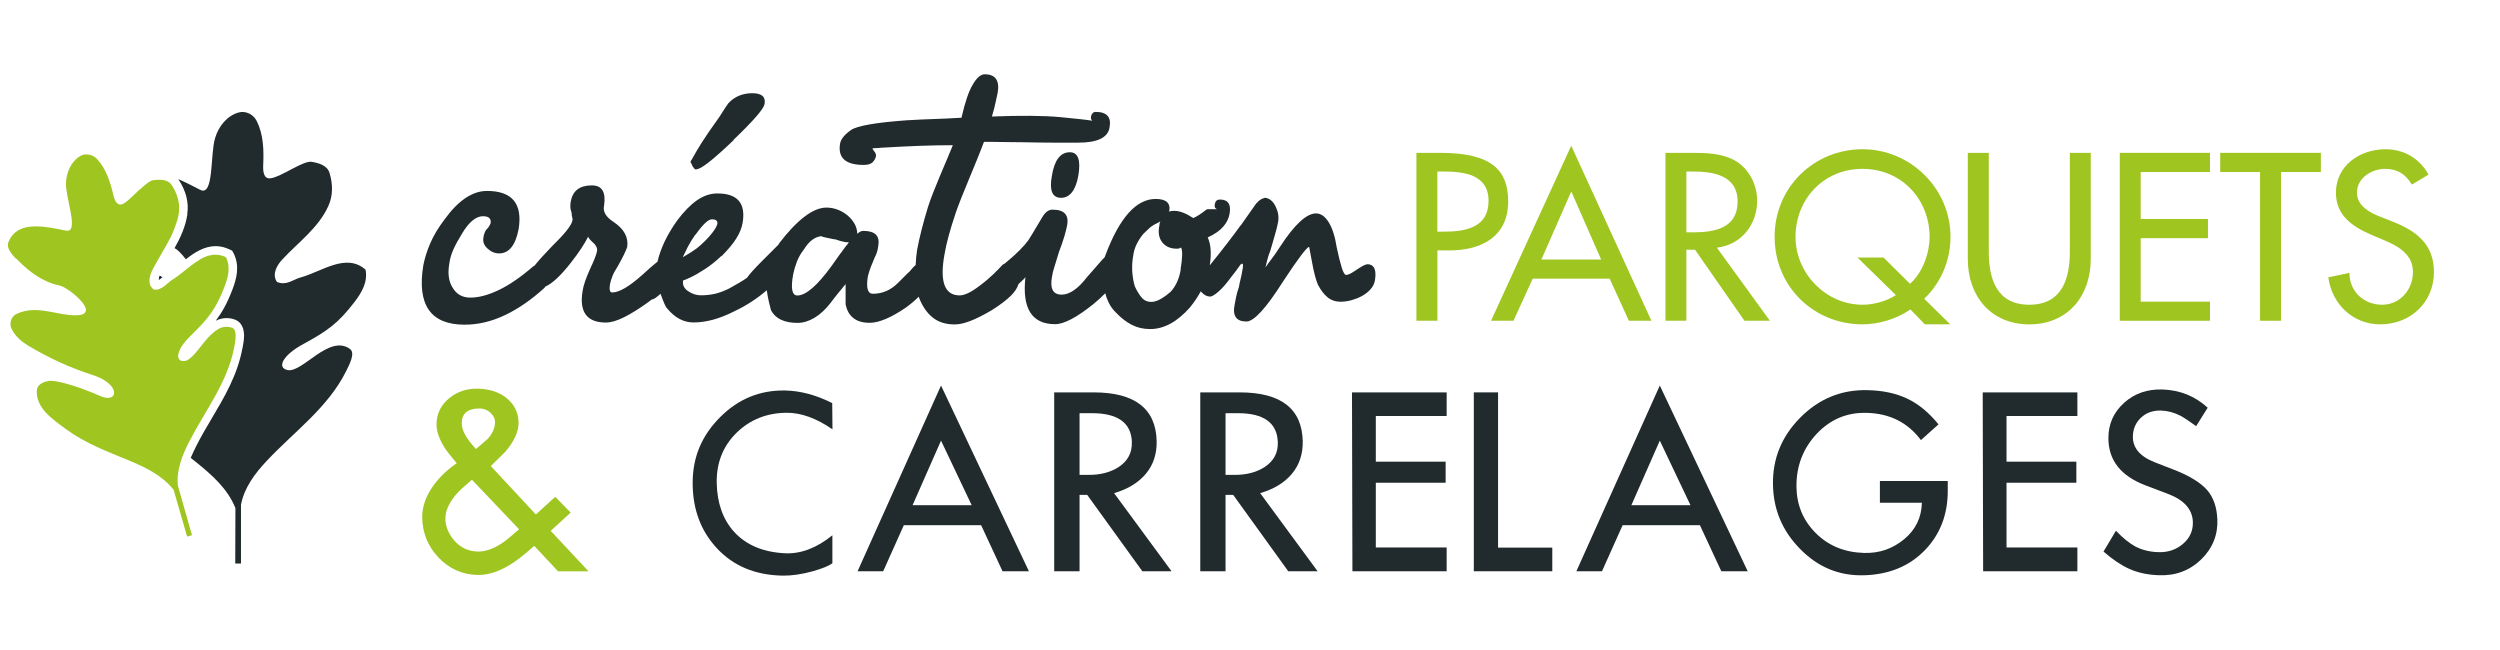 <?xml version="1.0" encoding="UTF-8"?>
<svg id="Calque_1" data-name="Calque 1" xmlns="http://www.w3.org/2000/svg" viewBox="0 0 291.81 75.89">
  <defs>
    <style>
      .cls-1 {
        fill: #141f33;
      }

      .cls-1, .cls-2, .cls-3 {
        stroke-width: 0px;
      }

      .cls-2 {
        fill: #212a2c;
      }

      .cls-3 {
        fill: #9fc521;
      }
    </style>
  </defs>
  <g>
    <path class="cls-1" d="m18.96,32.35c-.12-.06-.22-.12-.33-.18-.06.18-.1.35-.1.51.12-.06.24-.18.43-.33Z"/>
    <path class="cls-2" d="m21.88,24.97c-.22,1.49-.82,2.78-1.51,4,.02,0,.04.02.06.02.31.16.8.67,1.26,1.27,1.02-.78,2.14-1.53,3.49-1.53.55,0,1.1.14,1.63.39l.29.14.16.29c.76,1.49.35,3-.14,4.28-.61,1.59-1.2,2.63-1.94,3.61.39-.2.8-.31,1.27-.31.33,0,.67.06.98.18.39.14,1.04.57,1.06,1.82,0,.53-.1,1.08-.18,1.49l-.02.06c-.57,3.1-2.12,5.71-3.61,8.22-.59,1-1.22,2.06-1.75,3.12-.22.43-.45.92-.67,1.43.18.14.37.29.55.43,1.9,1.53,3.77,3.16,4.67,5.43l-.02,6.47h.67s0-6.86,0-6.86c.37-1.98,1.63-3.67,3.02-5.14,3.26-3.47,7.12-6.18,9.26-10.47.39-.78,1.08-2.1.45-2.57-2.45-1.8-5.59,2.86-7.32,2.45-1.26-.29-.51-1.75,1.88-3.04,2.77-1.51,4.04-2.39,5.96-4.9.84-1.1,1.57-2.33,1.29-3.77-2.28-2.02-5.14.25-7.57.9-.92.25-1.65,1-2.77.53-.63-.9.02-2,.65-2.65,1.9-2.04,4.2-3.67,5.35-6.22.55-1.2.53-2.55.14-3.84-.27-.9-1.24-1.16-2.08-1.31-1-.18-3.55,1.77-4.81,1.92-.82.12-.88-.84-.86-1.45.08-1.8.06-3.65-.78-5.28-.39-.75-1.27-1.16-2.04-.96-1.39.35-2.39,1.65-2.78,2.96-.61,1.92-.12,6.9-1.75,6.08-.76-.39-1.65-.86-2.57-1.26.02.02.04.06.06.08.86,1.31,1.2,2.69,1,3.98Z"/>
    <path class="cls-3" d="m1.93,30.21c1.39,1.45,3.02,2.71,5.04,3.12,1.06.22,5.02,3.47,1.86,3.47h-.31c-1.51-.08-3-.61-4.49-.61-.71,0-1.39.12-2.1.45-.65.31-.9,1.14-.55,1.8.47.9,1.16,1.45,2,1.96,2.39,1.41,4.75,2.51,7.37,3.35,2.84.88,3.12,2.69,1.84,2.69-.25,0-.59-.08-.96-.24-1.55-.71-4.47-1.75-5.71-1.75-.12,0-.22,0-.29.02-.65.14-1.27.43-1.33,1.06-.14,2.1,1.84,3.41,3.39,4.55,2.28,1.67,4.71,2.57,7.32,3.65,1.98.82,3.94,1.77,5.26,3.45l1.57,5.45.57-.16-1.65-5.79c-.14-1.29.2-2.59.71-3.82.18-.43.37-.84.59-1.26,1.9-3.71,4.49-6.94,5.28-11.06.14-.75.39-2.04-.25-2.28-.22-.08-.43-.12-.65-.12-.06,0-.12,0-.2.02h-.06s-.08.02-.12.02c-.02,0-.04.02-.08.02s-.08.02-.12.04c-.02,0-.04.02-.08.02-.04.02-.08.02-.1.04s-.04.02-.08.04c-.04.02-.08.04-.1.06-.02.02-.04.02-.06.04-.04.02-.08.04-.1.06-.02.02-.04.02-.06.04-.04.02-.08.04-.12.08-.02.02-.04.02-.06.04-.04.02-.08.06-.12.1-.02.02-.04.02-.04.04-.04.04-.08.08-.14.12,0,0-.02.02-.04.02-1.12,1-2.04,2.71-2.94,3.12-.12.06-.24.08-.35.08h-.06c-.25,0-.41-.08-.51-.22-.08-.1-.1-.24-.1-.41,0-.06.02-.12.02-.18h0c.02-.06.04-.14.06-.22h0c.02-.08.06-.16.1-.24v-.02c.04-.08.08-.16.12-.24,0-.02.02-.02.02-.04.04-.08.08-.16.14-.22.02-.02.02-.04.04-.06.04-.08.1-.14.16-.22.02-.02.04-.04.06-.08.06-.08.12-.14.18-.22.02-.02.04-.06.08-.08.06-.08.14-.16.2-.22l.08-.08c.1-.1.2-.22.31-.31,1.96-1.94,2.82-2.98,3.82-5.57.43-1.12.76-2.33.18-3.49-.41-.2-.82-.29-1.22-.29h-.18s-.04,0-.06,0c-.04,0-.08,0-.12.02-.02,0-.04,0-.08.02-.04,0-.08.02-.12.02-.02,0-.04.02-.08.02s-.08.02-.12.02c-.02,0-.04.02-.08.02-.04.02-.08.02-.12.04-.02,0-.04.02-.06.02-.04.02-.08.04-.12.04-.02,0-.04.02-.04.02-.12.04-.24.1-.35.16-.02,0-.04.02-.04.02-.04.02-.08.04-.12.06-.02.02-.04.02-.06.04-.04.02-.08.04-.12.08-.02.02-.04.02-.06.04-.04.02-.08.06-.12.08-.02.02-.04.02-.06.04-.04.02-.08.06-.14.08-.02,0-.02.02-.04.02-.06.04-.1.08-.16.12h0c-.18.12-.35.25-.53.39h0c-.69.53-1.35,1.12-2.02,1.53-.08.04-.14.1-.22.14l-.06.06-.02.02h0c-.22.16-.41.35-.61.51h0s-.06.06-.1.08h-.02s-.08.06-.12.08h0s-.08.04-.12.08h-.02s-.08.04-.12.06c-.02,0-.02.02-.04.02-.02.02-.06.02-.08.04-.02,0-.04.02-.04.02-.02,0-.06.02-.08.02s-.04,0-.06.02c-.04,0-.06.02-.1.02h-.04c-.06,0-.1,0-.16,0-.08,0-.14,0-.22-.02l-.12-.12-.04-.04s-.04-.06-.06-.08c-.02-.02-.02-.04-.04-.04-.02-.02-.04-.06-.06-.08,0-.02-.02-.04-.02-.04-.02-.04-.02-.06-.04-.1,0-.02-.02-.02-.02-.04-.02-.04-.04-.1-.04-.14v-.04s-.02-.08-.02-.1v-.06s0-.06,0-.1v-.06s0-.06,0-.08v-.06s0-.06,0-.08c0-.04,0-.06.02-.1,0-.04.02-.08.02-.1s.02-.06.02-.08,0-.04.02-.06c0-.04.02-.06.02-.08s.02-.04.02-.06c0-.04.02-.06.02-.1t.02-.04s.02-.06.04-.1c.06-.14.12-.27.18-.39.51-.98,1.1-1.92,1.63-2.88h0c.08-.14.14-.27.22-.41.02-.02.02-.04.04-.08.06-.12.12-.24.18-.33.02-.04.04-.08.06-.12.06-.1.1-.2.14-.31.02-.04.04-.1.06-.14.04-.1.08-.2.12-.29.02-.06.04-.1.06-.16.04-.1.08-.2.1-.29.02-.06.04-.1.06-.16.04-.1.06-.2.1-.29.02-.06.04-.12.06-.16.02-.1.06-.22.08-.31.02-.04.02-.1.04-.14.04-.16.06-.31.08-.47.18-1.14-.18-2.28-.82-3.26-.33-.51-.88-.63-1.47-.63-.22,0-.41.02-.61.04-.04,0-.08.02-.12.02h-.04s-.06.02-.1.04h-.02s-.08.04-.12.06c-.02,0-.02.02-.04.02-.04.02-.06.04-.1.06-.02,0-.02.02-.04.02-.04.02-.08.06-.14.1l-.02.02s-.08.06-.12.08c-.02.02-.04.02-.04.04-.04.04-.08.06-.12.1-.02,0-.02.02-.04.02-.04.04-.1.08-.14.12l-.06.06s-.06.06-.1.08l-.06.06s-.08.08-.14.12c-.04.02-.06.06-.1.08-.02.02-.04.04-.06.04-.31.29-.63.61-.92.88-.14.12-.27.24-.39.35h0s-.04.02-.06.04c-.04.04-.08.06-.12.1-.1.08-.2.14-.29.2-.02,0-.02.02-.04.02-.04.02-.08.04-.12.06-.1.04-.18.06-.27.06-.47,0-.71-.65-.8-1.08-.37-1.55-.84-3.1-1.94-4.26-.31-.33-.76-.51-1.2-.51-.27,0-.53.06-.75.2-1.08.65-1.61,1.96-1.65,3.16-.04,1.71,1.47,5.55.16,5.55-.04,0-.1,0-.16-.02-1.06-.2-2.33-.49-3.53-.49-1.41,0-2.67.43-3.22,1.94-.18.61.41,1.31.9,1.82Z"/>
  </g>
  <path class="cls-3" d="m167.77,37.44h-2.44v-19.6h2.81c6.03,0,7.9,2.08,7.9,5.67,0,4.13-3.15,5.72-6.86,5.72h-1.4v8.21Zm0-10.4h.78c2.49,0,5.2-.47,5.2-3.59s-2.91-3.43-5.33-3.43h-.65v7.02Z"/>
  <path class="cls-3" d="m178.9,32.53l-2.24,4.91h-2.62l9.36-20.43,9.36,20.43h-2.63l-2.24-4.91h-9Zm4.5-10.17l-3.48,7.93h6.97l-3.48-7.93Z"/>
  <path class="cls-3" d="m206.59,37.44h-2.97l-5.77-8.29h-1.01v8.29h-2.44v-19.6h2.96c1.74,0,3.61.03,5.17.91,1.64.96,2.57,2.81,2.57,4.68,0,2.81-1.87,5.15-4.7,5.48l6.19,8.53Zm-9.75-10.32h.78c2.49,0,5.2-.47,5.2-3.59s-2.91-3.51-5.33-3.51h-.65v7.1Z"/>
  <path class="cls-3" d="m224.68,37.86l-1.69-1.74c-1.61,1.12-3.72,1.74-5.59,1.74-5.67,0-10.26-4.39-10.26-10.22s4.65-10.22,10.26-10.22,10.27,4.6,10.27,10.22c0,2.78-1.14,5.41-3.07,7.23l3.04,2.99h-2.96Zm-1.74-4.73c1.51-1.35,2.29-3.61,2.29-5.49,0-4.31-3.22-7.93-7.83-7.93s-7.82,3.61-7.82,7.93,3.59,7.93,7.82,7.93c1.2,0,2.71-.36,3.9-1.12l-4.49-4.39h3.04l3.1,3.07Z"/>
  <path class="cls-3" d="m232.14,17.84v11.57c0,3.2.96,6.16,4.73,6.16s4.73-2.96,4.73-6.16v-11.57h2.44v12.4c0,4.31-2.68,7.62-7.17,7.62s-7.18-3.3-7.18-7.62v-12.4h2.44Z"/>
  <polygon class="cls-3" points="247.43 17.84 257.96 17.84 257.96 20.08 249.87 20.08 249.87 25.56 257.72 25.56 257.72 27.8 249.87 27.8 249.87 35.21 257.96 35.21 257.96 37.44 247.43 37.44 247.43 17.84"/>
  <polygon class="cls-3" points="266.25 37.44 263.8 37.44 263.8 20.08 259.15 20.08 259.15 17.84 270.9 17.84 270.9 20.08 266.25 20.08 266.25 37.44"/>
  <path class="cls-3" d="m281.53,21.56c-.73-1.22-1.67-1.85-3.14-1.85-1.56,0-3.28,1.07-3.28,2.78,0,1.53,1.51,2.34,2.73,2.81l1.4.55c2.78,1.09,4.86,2.63,4.86,5.9,0,3.56-2.76,6.11-6.27,6.11-3.17,0-5.64-2.34-6.06-5.49l2.47-.52c-.03,2.16,1.69,3.72,3.8,3.72s3.61-1.77,3.61-3.82-1.69-3.01-3.38-3.72l-1.35-.57c-2.24-.96-4.26-2.24-4.26-4.97,0-3.17,2.81-5.07,5.77-5.07,2.18,0,3.98,1.06,5.04,2.96l-1.95,1.17Z"/>
  <path class="cls-3" d="m68.73,66.69h-3.59l-2.78-2.97-.98.84c-2.04,1.75-3.94,2.6-5.68,2.55-1.77-.05-3.28-.73-4.52-2.04-1.24-1.31-1.87-2.87-1.9-4.68-.01-1.29.46-2.58,1.41-3.85.72-.96,1.6-1.78,2.62-2.47-.71-.85-1.17-1.43-1.36-1.73-.67-1.04-1.01-1.98-1-2.83.02-1.22.51-2.23,1.47-3.02.96-.79,2.11-1.17,3.46-1.12,1.37.05,2.49.44,3.34,1.17.85.73,1.29,1.65,1.31,2.75.02,1.06-.49,2.2-1.54,3.43-.57.56-1.14,1.12-1.7,1.68l5.26,5.65,2.26-2.06,1.8,1.84-2.33,2.13,4.43,4.74Zm-8.13-4.9l-5.51-5.79-.87.75c-1.13.97-1.83,1.95-2.12,2.95-.07.27-.11.54-.11.82,0,.83.29,1.61.86,2.36.77,1,1.77,1.5,3.01,1.5.29,0,.57-.03.84-.11.93-.23,1.86-.75,2.8-1.56l1.1-.94Zm-2.82-12.52c.01-.35-.14-.69-.45-1.01-.39-.4-.86-.59-1.42-.58-1.39.02-2.06.64-2.01,1.84.03.79.59,1.75,1.66,2.89.46-.39.9-.78,1.35-1.17.56-.59.85-1.25.87-1.96Z"/>
  <path class="cls-2" d="m97.18,50.12c-1.89-1.31-3.68-1.95-5.37-1.94-2.3.02-4.23.79-5.79,2.29-1.62,1.57-2.41,3.55-2.36,5.93.05,2.33.72,4.22,2.01,5.66,1.41,1.55,3.39,2.39,5.95,2.52,1.85.09,3.7-.61,5.54-2.1v3.27c-.41.3-1.17.61-2.29.93-1.27.35-2.43.52-3.48.51-3.23-.05-5.82-1.13-7.76-3.25-1.85-2.01-2.78-4.53-2.78-7.57s1.07-5.53,3.2-7.67c2.13-2.14,4.67-3.18,7.62-3.12,1.76.04,3.58.52,5.47,1.47l.03,3.08Z"/>
  <path class="cls-2" d="m120.1,66.68h-3.08l-2.5-5.38h-9.02l-2.41,5.38h-2.99l9.74-21.68,10.26,21.68Zm-6.68-7.71l-3.58-7.54-3.32,7.54h6.91Z"/>
  <path class="cls-2" d="m136.75,66.68h-3.41l-6.44-8.92h-.89v8.92h-2.96v-20.88h4.6c4.81,0,7.27,1.9,7.36,5.68.03,1.5-.39,2.78-1.26,3.82-.87,1.04-2.11,1.8-3.71,2.26l6.7,9.11Zm-4.63-15.08c-.08-2.24-1.63-3.37-4.66-3.37h-1.45v7.2h1.1c1.37,0,2.53-.31,3.47-.92,1.07-.71,1.58-1.68,1.53-2.91Z"/>
  <path class="cls-2" d="m153.78,66.68h-3.41l-6.43-8.92h-.89v8.92h-2.95v-20.88h4.6c4.81,0,7.27,1.9,7.36,5.68.03,1.5-.39,2.78-1.26,3.82-.87,1.04-2.11,1.8-3.71,2.26l6.7,9.11Zm-4.63-15.08c-.08-2.24-1.63-3.37-4.65-3.37h-1.45v7.2h1.1c1.37,0,2.53-.31,3.47-.92,1.07-.71,1.58-1.68,1.53-2.91Z"/>
  <path class="cls-2" d="m168.86,66.68h-11l-.05-20.88h11.05v2.76h-8.27v5.33h8.15v2.46h-8.15v7.55h8.27v2.76Z"/>
  <path class="cls-2" d="m181.19,66.68h-9.16v-20.88h2.83v18.12h6.33v2.76Z"/>
  <path class="cls-2" d="m204,66.68h-3.08l-2.5-5.38h-9.02l-2.41,5.38h-2.99l9.74-21.68,10.26,21.68Zm-6.68-7.71l-3.58-7.54-3.32,7.54h6.91Z"/>
  <path class="cls-2" d="m227.35,57.3c0,2.76-.89,5.07-2.66,6.91-1.84,1.9-4.25,2.88-7.22,2.94-2.84.06-5.3-.97-7.36-3.08-2.05-2.08-3.11-4.57-3.16-7.48-.06-3.03,1-5.64,3.18-7.84,2.18-2.2,4.78-3.27,7.8-3.21,1.81.03,3.37.36,4.69.99,1.32.62,2.53,1.63,3.65,3l-2.05,1.84c-1.54-2.06-3.66-3.12-6.36-3.18-2.31-.06-4.26.78-5.86,2.5-1.54,1.68-2.31,3.68-2.31,6.02,0,2.16.74,3.99,2.23,5.49,1.49,1.5,3.38,2.28,5.68,2.34,1.77.05,3.32-.49,4.66-1.6,1.34-1.11,2.03-2.53,2.07-4.26h-4.9v-2.54h7.92v1.17Z"/>
  <path class="cls-2" d="m242.48,66.68h-11l-.05-20.88h11.05v2.76h-8.27v5.33h8.15v2.46h-8.15v7.55h8.27v2.76Z"/>
  <path class="cls-2" d="m258.82,60.57c.08,1.85-.55,3.43-1.9,4.74-1.35,1.3-3.01,1.92-4.99,1.83-1.29-.05-2.45-.3-3.46-.77-.9-.41-1.88-1.07-2.94-1.99l1.45-2.43c.81.85,1.57,1.46,2.27,1.84.81.42,1.73.64,2.76.66,1.1.02,2.04-.31,2.82-.99.79-.68,1.16-1.53,1.13-2.54-.05-1.46-1.01-2.55-2.9-3.27l-2.66-1.01c-2.87-1.1-4.3-2.93-4.3-5.51,0-1.64.61-3.01,1.83-4.11,1.22-1.1,2.71-1.61,4.48-1.56,2.05.07,3.81.78,5.28,2.13l-1.35,2.15c-.77-.57-1.38-.97-1.82-1.21-.76-.39-1.53-.59-2.31-.61-.91-.02-1.67.25-2.28.81-.61.56-.94,1.28-.97,2.14-.06,1.36.79,2.39,2.53,3.08l2.24.87c1.85.72,3.16,1.53,3.92,2.41.71.84,1.1,1.95,1.16,3.32Z"/>
  <path class="cls-2" d="m80.68,19.05l.15.34c.06.1.14.2.22.3.08.1.19.11.32.05.56-.07,1.98-1.2,4.28-3.4h-.05c2.33-2.23,3.54-3.63,3.64-4.18.16-.85-.31-1.28-1.43-1.28s-2.08.39-2.8,1.18c-.07.1-.19.28-.37.54-.18.26-.4.61-.66,1.03-.16.23-.35.5-.57.81-.21.31-.45.65-.71,1.01-.62.92-1.09,1.65-1.4,2.19-.31.54-.5.88-.57,1.01-.07.07-.11.14-.12.22-.02.08,0,.14.07.17Z"/>
  <path class="cls-2" d="m124.88,17.77c-1.12,0-1.82.94-2.11,2.81-.3,1.67.07,2.51,1.08,2.51s1.72-.87,2.02-2.61c.3-1.8-.03-2.71-.99-2.71Z"/>
  <path class="cls-2" d="m159.57,30.86c-.13,0-.31.07-.54.2-.23.13-.54.33-.93.59-.43.29-.76.44-.98.44-.16,0-.34-.3-.52-.89-.18-.59-.37-1.36-.57-2.31-.2-1.28-.51-2.26-.94-2.95-.43-.69-.92-1.03-1.48-1.03-1.11,0-2.53,1.31-4.23,3.94-.36.56-.68,1.02-.96,1.38-.28.36-.51.69-.71.98.07-.3.14-.6.22-.91.08-.31.2-.68.37-1.11.2-.69.38-1.31.54-1.87.16-.56.28-1.03.35-1.43.1-.59,0-1.19-.3-1.8-.3-.61-.71-.94-1.23-1.01-.26.07-.47.17-.64.3-.17.13-.28.25-.34.35v-.05c-.39.56-.76,1.07-1.08,1.53-.33.46-.59.84-.79,1.13l.05-.1c-.94,1.3-2.15,2.88-3.65,4.73.21-1.37.13-2.46-.24-3.26.79-.36,1.39-.77,1.79-1.23.41-.46.66-.97.76-1.52.2-1.12-.18-1.67-1.13-1.67-.33,0-.52.17-.59.52-.07.34.03.55.29.61h-1.08c-.1,0-.16.02-.2.05-.33.26-.62.47-.89.64-.26.16-.47.28-.64.34-.85-.56-1.59-.84-2.21-.84-.17,0-.28,0-.35.02-.07.02-.15.04-.25.07.2-.98-.33-1.48-1.57-1.48-2.26,0-4.22,2.18-5.86,6.54-.02.08-.05.16-.09.25-.11.1-.22.22-.35.37-.37.44-.95,1.1-1.73,1.98-1.05,1.36-2.04,2.03-2.95,2.03-1.02,0-1.39-.71-1.12-2.14.03-.27.13-.64.28-1.12.15-.48.33-1.05.53-1.73.27-.71.48-1.32.63-1.83.15-.51.26-.95.33-1.32.2-1.19-.37-1.78-1.73-1.78-.44,0-.83.29-1.17.86-.54.92-.94,1.59-1.2,2.01-.25.42-.4.65-.43.69-.27.37-.61.76-1.02,1.17-.41.4-.81.78-1.22,1.12-.2.16-.38.32-.56.47-.1.03-.19.08-.25.15-.16.18-.32.34-.48.51-.18.17-.35.33-.48.48-.5.48-1.01.92-1.55,1.32-.59.46-1.08.78-1.48.96-.39.18-.72.27-.98.27-1.77,0-2.36-1.61-1.77-4.82.2-1.21.63-2.81,1.3-4.8.67-1.98,2.35-5.74,3.3-8.3.75,0,1.55,0,2.39.02.84.02,1.5.02,1.99.02,1.48.03,2.75.05,3.84.05h2.8c2.23,0,3.45-.59,3.64-1.77.23-1.21-.31-1.82-1.63-1.82-.23,0-.39.13-.49.39-.1.26-.07.48.1.64-.56-.1-1.8-.23-3.74-.42-1.94-.18-4.59-.2-7.97-.07.2-.66.34-1.22.44-1.7.1-.47.18-.85.24-1.11.23-1.41-.28-2.12-1.52-2.12-.46,0-.93.4-1.4,1.21-.48.8-.91,2.09-1.31,3.86-1.15.07-2.21.12-3.17.15-.97.03-2.04.08-3.22.15-3.61.26-5.77.64-6.5,1.13-.75.53-1.18,1.05-1.28,1.57-.29,1.67.62,2.51,2.76,2.51.46,0,.8-.1,1.01-.29.21-.2.35-.44.42-.74,0-.06,0-.14-.02-.22-.02-.08-.04-.14-.07-.17l-.34-.49c.07-.03.2-.05.39-.05s.43-.02.69-.05c1.67-.1,3.18-.17,4.53-.22,1.34-.05,2.61-.07,3.79-.07-.79,1.97-2.33,5.37-2.91,7.24-.57,1.87-.99,3.53-1.26,4.97-.09.6-.15,1.19-.17,1.77-.16.14-.31.29-.44.45-.18.23-.37.43-.57.59-.16.16-.34.34-.52.52-.18.18-.35.35-.52.52-.85.86-1.84,1.28-2.95,1.28-.59,0-.79-.66-.59-1.97.03-.16.1-.4.2-.72.1-.31.23-.65.39-1.01.13-.33.25-.62.37-.86.12-.25.21-.6.27-1.06.2-1.15-.39-1.72-1.77-1.72-.2,0-.43.11-.69.34,0-.39-.1-.77-.29-1.13-.2-.36-.47-.69-.81-.99-.34-.29-.73-.52-1.16-.69-.43-.16-.87-.25-1.33-.25-1.57,0-3.44,1.43-5.61,4.28l.1-.05-2.02,2.02c-.92.92-1.5,1.57-1.74,1.94-.29.2-.59.4-.89.57-.41.23-.81.46-1.21.69-.59.29-1.15.5-1.67.62-.52.11-1.06.17-1.62.17-.53,0-1.02-.16-1.5-.49-.48-.33-.67-.75-.57-1.28-.03.07.23-.03.79-.29.56-.26,1.16-.61,1.8-1.03.64-.42,1.27-.93,1.89-1.52v.05c.75-.76,1.33-1.44,1.72-2.07.39-.62.64-1.23.74-1.82.39-2.3-.59-3.44-2.95-3.44-.82,0-1.62.27-2.39.81-.77.54-1.53,1.32-2.29,2.34-.59.82-1.08,1.65-1.48,2.48-.38.82-.66,1.6-.82,2.33-.48.38-1.07.89-1.76,1.53-1.54,1.38-2.72,2.07-3.54,2.07-.27,0-.35-.33-.25-.98.07-.29.16-.61.29-.94.13-.33.35-.72.64-1.18.59-1.05.95-1.79,1.08-2.22.16-1.11-.36-2.08-1.57-2.9-.92-.59-1.3-1.23-1.13-1.92.23-1.58-.24-2.36-1.43-2.36-1.41,0-2.23.62-2.46,1.87-.03.17-.05.36-.05.59s.05.48.15.74c0,.16.02.34.07.52.05.18.06.3.02.37-.06.53-.88,1.56-2.46,3.1-.87.9-1.52,1.63-1.96,2.18-.05.03-.11.06-.15.08-1.44,1.25-2.78,2.17-4.01,2.76-1.23.59-2.34.89-3.32.89s-1.66-.41-2.12-1.23c-.43-.72-.54-1.62-.35-2.71.07-.56.23-1.12.49-1.7.26-.57.59-1.17.98-1.8.82-1.38,1.64-2.06,2.46-2.06.69,0,.99.28.89.84l-.1.2c-.03.07-.07.13-.12.2-.05.07-.09.13-.12.2v-.05c-.17.16-.29.36-.37.59-.08.23-.12.39-.12.49-.1.49.06.93.47,1.3.41.38.86.57,1.36.57,1.15,0,1.9-.94,2.27-2.81.49-2.98-.74-4.48-3.69-4.48-1.71,0-3.36,1.12-4.97,3.35-.72.95-1.27,1.87-1.65,2.76-.38.88-.65,1.74-.81,2.56-.76,4.63.85,6.94,4.82,6.94,1.57,0,3.14-.37,4.7-1.11,1.56-.74,3.09-1.8,4.6-3.17.04-.05.08-.12.13-.17.81-.36,1.8-1.28,2.97-2.78.95-1.21,1.62-2.23,2.02-3.05.03.1.08.19.15.27.06.08.13.16.2.22.53.43.75.82.69,1.18-.03.2-.12.47-.25.81-.13.34-.33.8-.59,1.35-.46,1.02-.74,1.84-.84,2.46-.43,2.49.47,3.74,2.71,3.74.59,0,1.3-.21,2.12-.62.82-.41,1.76-.99,2.81-1.75.14-.1.27-.21.4-.31.05-.01.11-.02.16-.04.2-.06.49-.28.89-.64.2.56.35.96.47,1.21.11.25.2.4.27.47.92,1.12,1.95,1.67,3.1,1.67,1.48,0,3.05-.43,4.72-1.28,1.43-.67,2.7-1.5,3.84-2.48.07.51.15.96.24,1.32.1.38.18.71.25,1.01.52.99,1.56,1.48,3.1,1.48.65,0,1.31-.2,1.97-.59.66-.39,1.28-.97,1.87-1.72.26-.36.55-.73.86-1.11.31-.37.61-.75.91-1.11v2.36c.29,1.44,1.23,2.16,2.81,2.16.56,0,1.2-.16,1.92-.47.72-.31,1.49-.75,2.31-1.31.59-.43,1.08-.85,1.5-1.27,0,.03.01.06.02.09.39,1.02.93,1.8,1.6,2.34.67.54,1.53.81,2.58.81s2.46-.56,4.33-1.67c.99-.62,1.74-1.2,2.26-1.72.43-.43.71-.87.85-1.32.17-.17.33-.32.48-.45.15-.13.26-.25.33-.36-.41,3.66.75,5.49,3.46,5.49,1.05,0,2.56-.8,4.53-2.39.51-.43.95-.83,1.33-1.22.08.34.2.68.37,1.03.23.49.54.92.93,1.28.56.59,1.16,1.05,1.8,1.38.64.33,1.35.49,2.14.49,1.61,0,3.15-.84,4.63-2.51.51-.62.93-1.25,1.28-1.9.03.03.05.07.08.1.31.34.65.52,1.01.52.2,0,.52-.19.96-.57.44-.38.93-.93,1.45-1.65.52-.66.85-1.09.98-1.3.13-.21.25-.32.35-.32.13,0,.13.3,0,.89-.03.23-.09.51-.17.84-.08.33-.16.67-.22,1.03-.13.36-.24.74-.32,1.13-.08.39-.14.69-.17.89-.27,1.31.2,1.97,1.37,1.97.89,0,2.31-1.56,4.28-4.67,1.77-2.69,2.79-4.04,3.05-4.04l.25,1.33c.16.92.31,1.62.44,2.09.13.48.25.81.34,1.01.33.62.7,1.11,1.11,1.45.41.34.93.52,1.55.52.39,0,.8-.06,1.23-.17.43-.12.84-.28,1.23-.49.39-.21.73-.48,1.01-.79.28-.31.45-.66.52-1.06.2-1.25-.11-1.87-.93-1.87Zm-79.29-2.04c.23-.44.52-.93.89-1.45v.05c.85-1.21,1.49-1.82,1.92-1.82.49,0,.7.18.64.54-.07.26-.25.6-.57,1.01-.31.41-.73.86-1.26,1.35-.39.36-.79.66-1.18.91-.39.24-.74.45-1.03.62.17-.36.36-.76.59-1.21Zm17.86.71c-.33.46-.69.97-1.08,1.52-1.67,2.3-3,3.44-3.99,3.44-.62,0-.79-.82-.49-2.46.1-.49.25-.99.44-1.5.2-.51.48-.99.84-1.45.59-.95,1.28-1.46,2.07-1.52-.1.03.06.09.47.17.41.08.76.16,1.06.22l-.05-.05c.26.1.54.19.84.27.3.08.57.12.84.12-.3.36-.61.77-.93,1.23Zm39.68,1.92c-.07.46-.2.92-.39,1.38-.2.46-.46.87-.79,1.23-.33.29-.7.57-1.11.81-.41.24-.79.37-1.15.37-.46,0-.84-.17-1.13-.52-.29-.35-.56-.78-.79-1.3-.17-.56-.26-1.14-.3-1.75-.03-.61,0-1.19.1-1.75.07-.53.2-1,.42-1.43.21-.43.47-.82.76-1.18.26-.26.52-.5.76-.72.25-.21.55-.4.91-.56.1-.07.21-.13.34-.2-.07.1-.1.2-.1.29s-.02.21-.05.35c-.13.76,0,1.37.39,1.85.39.47.95.71,1.67.71.23,0,.39-.05.49-.15.2.33.18,1.18-.05,2.56Z"/>
</svg>